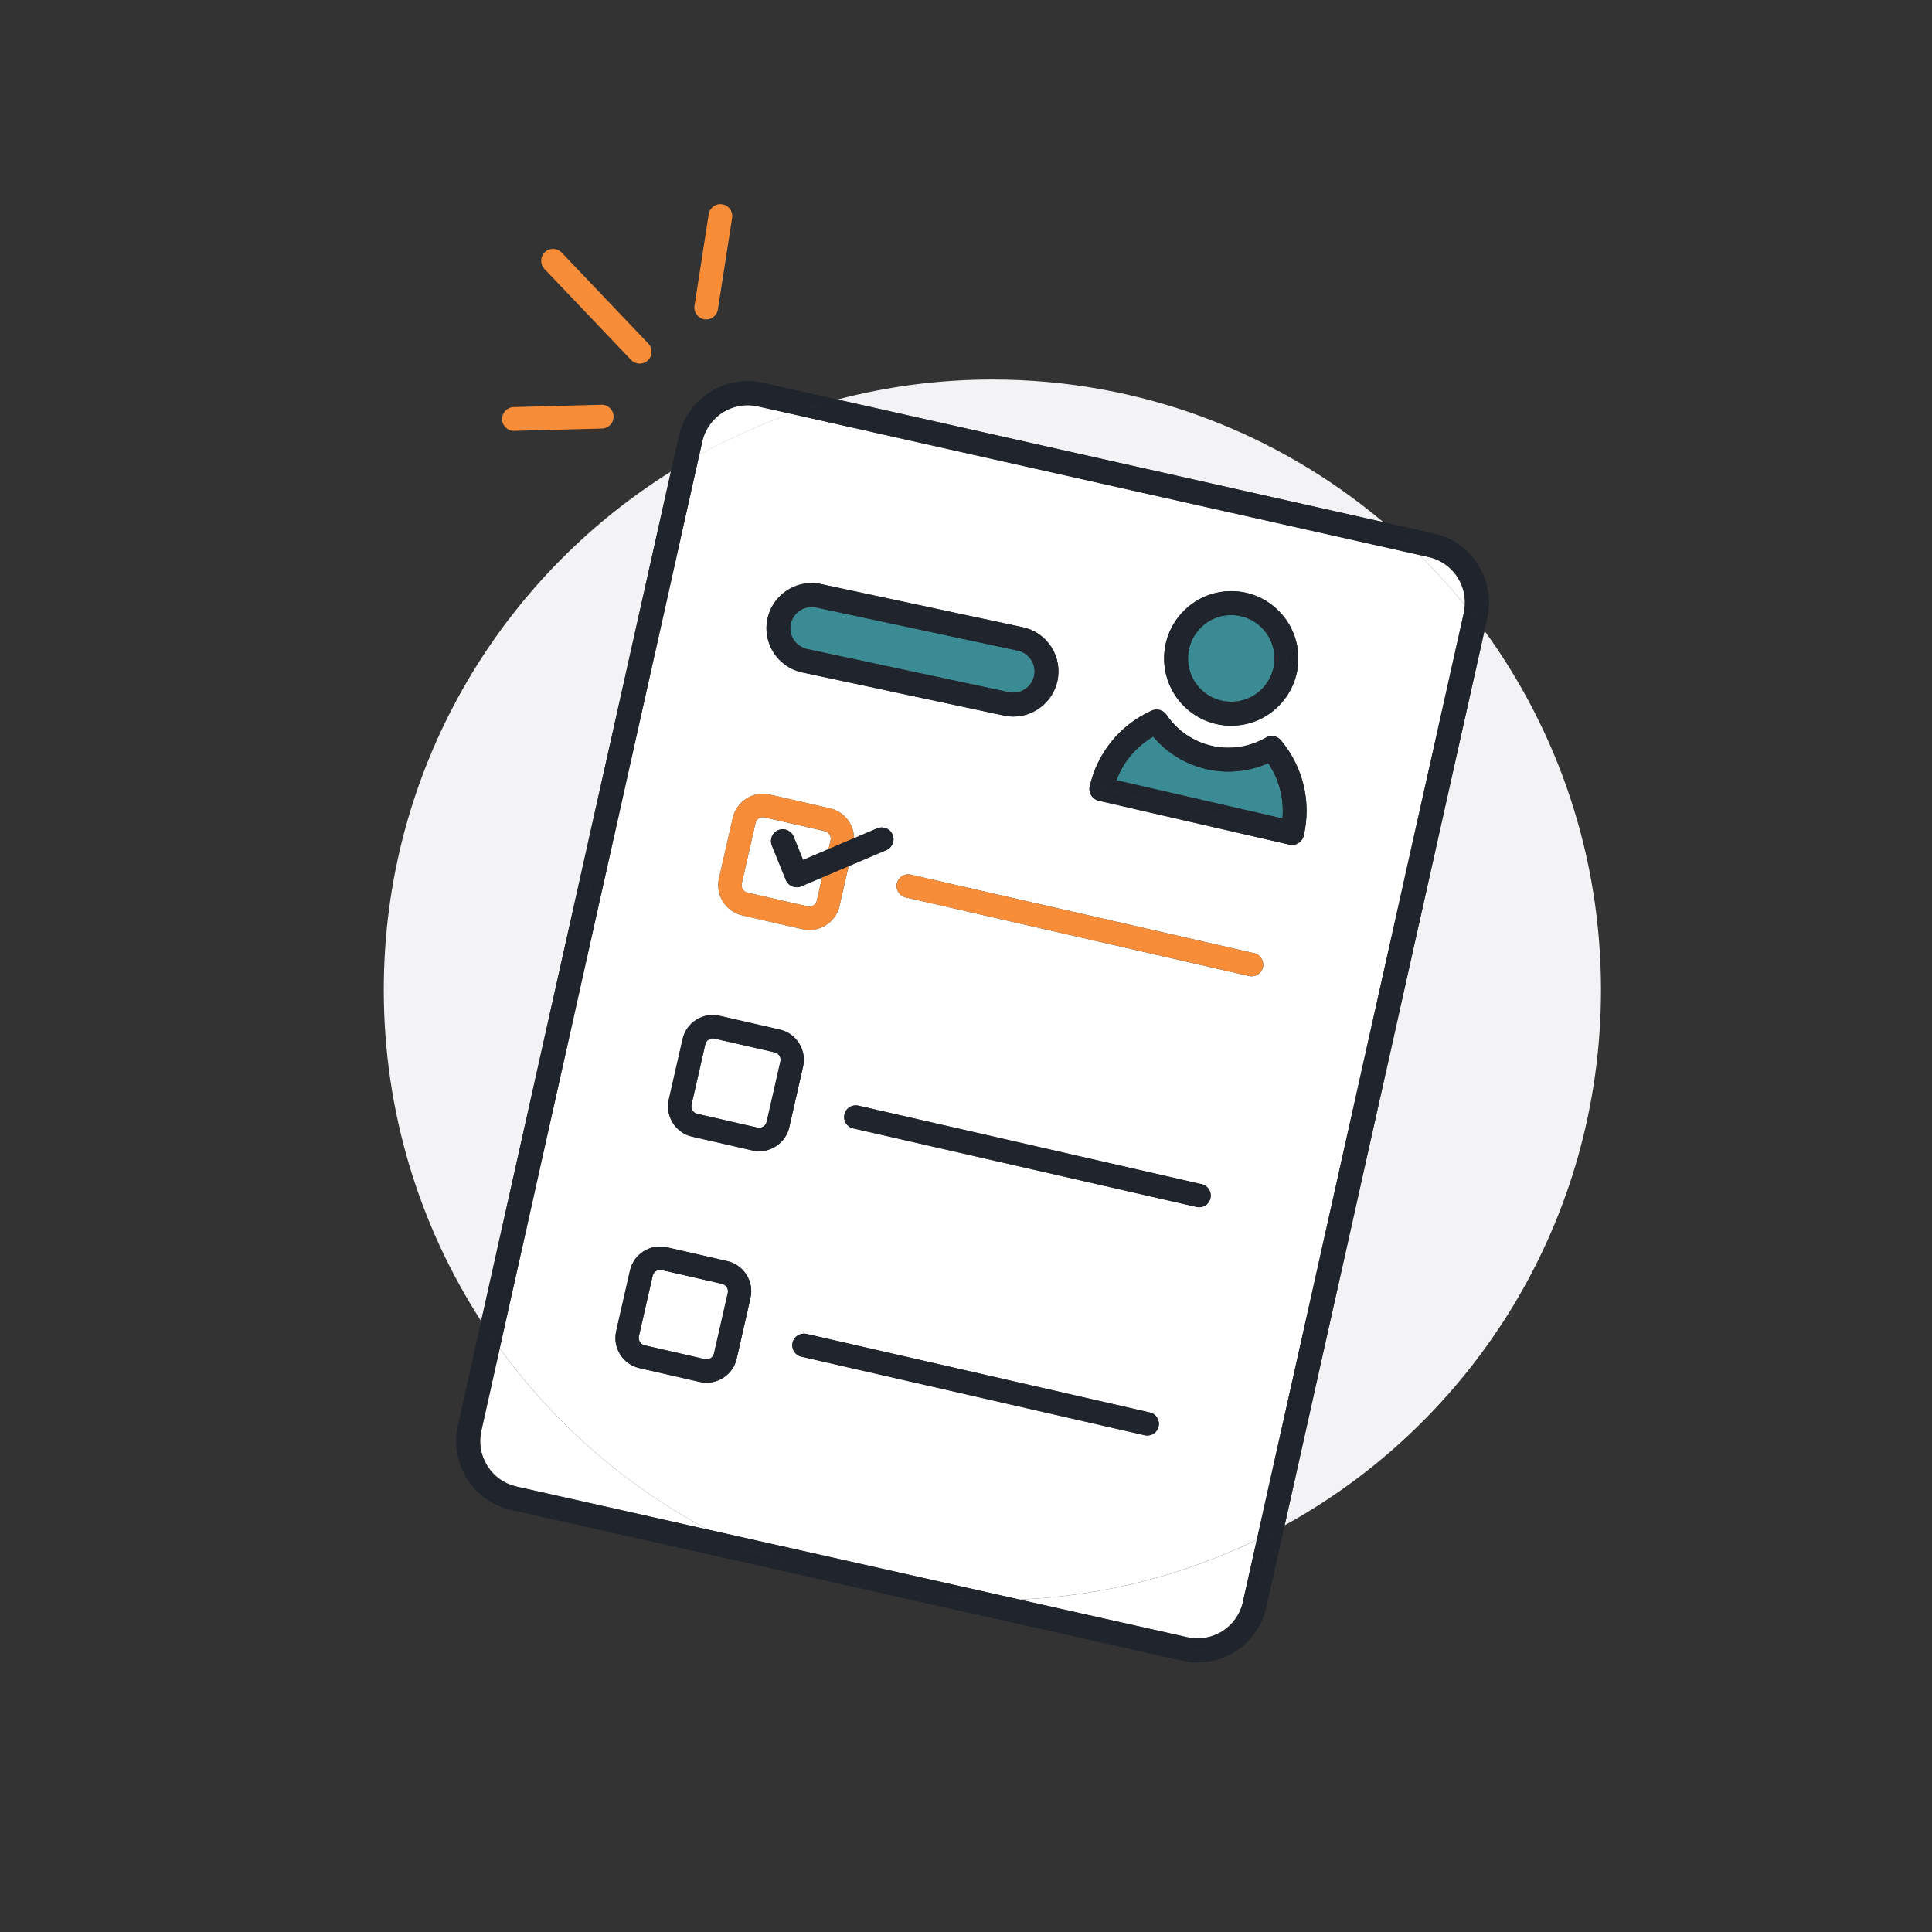 <svg width="150" height="150" viewBox="0 0 150 150" fill="none" xmlns="http://www.w3.org/2000/svg">
<rect x="0" y="0" width="150" height="150" fill="#333333" stroke="none"/>
<g clip-path="url(#clip0_299_16199)">
<path d="M77.048 29.467C72.892 29.467 68.86 30.009 65.018 31.02L107.399 40.538C99.189 33.631 88.602 29.467 77.048 29.467Z" fill="#F3F3F6"/>
<path d="M29.796 76.854C29.796 86.334 32.573 95.166 37.356 102.573L52.088 36.615C38.705 44.981 29.796 59.872 29.796 76.854Z" fill="#F3F3F6"/>
<path d="M99.741 118.424C114.378 110.372 124.3 94.777 124.3 76.852C124.3 66.428 120.941 56.793 115.255 48.969L99.741 118.424Z" fill="#F3F3F6"/>
<path d="M113.732 46.986C113.838 45.251 112.674 43.641 110.928 43.247L110.191 43.08C111.442 44.315 112.625 45.619 113.732 46.983V46.986Z" fill="white"/>
<path d="M58.825 31.547C56.887 31.111 54.96 32.339 54.525 34.282L54.295 35.321C56.562 34.07 58.942 33.002 61.417 32.13L58.829 31.551L58.825 31.547Z" fill="white"/>
<path d="M92.199 127.119C94.137 127.555 96.064 126.327 96.499 124.383L97.579 119.545C91.969 122.265 85.738 123.902 79.156 124.19L92.199 127.119Z" fill="white"/>
<path d="M38.8 104.676L37.364 111.102C37.156 112.038 37.322 113.004 37.84 113.822C38.358 114.641 39.155 115.205 40.088 115.414L54.971 118.755C48.563 115.353 43.031 110.518 38.796 104.676H38.8Z" fill="white"/>
<path d="M56.063 99.679L51.378 98.607C51.336 98.599 51.295 98.592 51.253 98.592C51.143 98.592 51.03 98.622 50.936 98.683C50.803 98.766 50.709 98.899 50.675 99.05L49.606 103.749C49.534 104.067 49.734 104.381 50.048 104.453L54.733 105.526C54.884 105.56 55.043 105.533 55.175 105.45C55.307 105.366 55.402 105.234 55.436 105.082L56.505 100.384C56.577 100.073 56.373 99.751 56.063 99.679Z" fill="white"/>
<path d="M54.291 35.317L38.8 104.677C43.035 110.52 48.567 115.358 54.975 118.757L79.156 124.187C85.734 123.899 91.965 122.262 97.579 119.541L113.656 47.559C113.698 47.366 113.72 47.176 113.732 46.983C112.625 45.615 111.442 44.312 110.191 43.081L61.409 32.123C58.935 32.995 56.554 34.063 54.287 35.313L54.291 35.317ZM55.825 68.198L56.894 63.499C57.189 62.207 58.477 61.396 59.762 61.692L64.447 62.764C65.071 62.908 65.6 63.283 65.94 63.829C66.178 64.212 66.302 64.64 66.306 65.079L68.101 64.314C68.566 64.117 69.102 64.333 69.299 64.799C69.495 65.265 69.28 65.803 68.815 66L65.883 67.246L65.18 70.334C65.04 70.96 64.662 71.49 64.118 71.831C63.725 72.081 63.276 72.206 62.822 72.202C62.653 72.202 62.482 72.18 62.312 72.142L57.627 71.07C56.339 70.774 55.53 69.486 55.825 68.194V68.198ZM58.266 100.786L57.197 105.484C57.057 106.11 56.679 106.64 56.135 106.981C55.742 107.231 55.292 107.356 54.839 107.352C54.669 107.352 54.499 107.33 54.329 107.292L49.644 106.219C48.355 105.924 47.547 104.636 47.841 103.344L48.911 98.645C49.054 98.02 49.428 97.49 49.972 97.149C50.513 96.808 51.155 96.698 51.778 96.838L56.464 97.91C57.752 98.206 58.56 99.494 58.266 100.786ZM58.923 89.378C58.753 89.378 58.583 89.355 58.413 89.317L53.728 88.245C53.105 88.101 52.576 87.726 52.236 87.18C51.895 86.634 51.786 85.994 51.926 85.369L52.995 80.671C53.139 80.045 53.513 79.515 54.057 79.174C54.597 78.833 55.239 78.723 55.863 78.863L60.548 79.936C61.171 80.079 61.7 80.455 62.04 81C62.38 81.546 62.49 82.186 62.35 82.811L61.281 87.51C61.028 88.631 60.023 89.389 58.923 89.378ZM89.955 110.751C89.86 111.175 89.482 111.459 89.067 111.456C89.003 111.456 88.938 111.448 88.874 111.433L62.214 105.333C61.727 105.223 61.425 104.734 61.534 104.249C61.644 103.76 62.127 103.457 62.615 103.567L89.275 109.667C89.762 109.777 90.064 110.266 89.955 110.751ZM93.982 93.026C93.884 93.451 93.51 93.735 93.094 93.731C93.03 93.731 92.966 93.724 92.902 93.708L66.242 87.608C65.754 87.498 65.452 87.01 65.562 86.525C65.671 86.036 66.155 85.733 66.642 85.843L93.302 91.943C93.79 92.053 94.092 92.541 93.982 93.026ZM98.055 75.093C97.961 75.518 97.583 75.802 97.168 75.798C97.103 75.798 97.039 75.79 96.975 75.775L70.315 69.675C69.828 69.565 69.525 69.076 69.635 68.591C69.744 68.103 70.228 67.8 70.715 67.909L97.375 74.01C97.863 74.12 98.165 74.608 98.055 75.093ZM91.78 47.559C92.728 46.536 94.016 45.949 95.407 45.896C98.275 45.786 100.697 48.052 100.799 50.928C100.848 52.322 100.353 53.652 99.404 54.675C98.456 55.698 97.168 56.285 95.777 56.338C95.713 56.338 95.653 56.338 95.588 56.338C92.8 56.338 90.484 54.118 90.385 51.303C90.336 49.908 90.831 48.578 91.78 47.555V47.559ZM84.605 61.055C85.205 58.426 86.962 56.281 89.418 55.171C89.826 54.986 90.31 55.122 90.563 55.497C91.391 56.721 92.637 57.577 94.073 57.907C95.505 58.236 97.001 58.013 98.278 57.27C98.668 57.047 99.162 57.134 99.45 57.479C101.18 59.551 101.826 62.249 101.222 64.882C101.123 65.31 100.742 65.602 100.319 65.602C100.251 65.602 100.179 65.594 100.111 65.579L85.296 62.169C84.797 62.056 84.487 61.556 84.601 61.055H84.605ZM63.741 45.346L79.421 48.7C80.335 48.9 81.113 49.442 81.62 50.23C82.126 51.018 82.292 51.958 82.096 52.871C81.748 54.47 80.312 55.633 78.68 55.633C78.431 55.633 78.178 55.607 77.943 55.554L62.26 52.201C60.374 51.788 59.176 49.916 59.584 48.025C59.932 46.426 61.368 45.267 63 45.267C63.249 45.267 63.499 45.293 63.737 45.346H63.741Z" fill="white"/>
<path d="M63.011 47.123C63.011 47.123 63.004 47.123 63 47.123C62.902 47.123 62.803 47.134 62.709 47.15C62.807 47.131 62.909 47.123 63.011 47.123Z" fill="white"/>
<path d="M61.394 48.422C61.417 48.32 61.451 48.222 61.493 48.127C61.451 48.222 61.417 48.32 61.394 48.422Z" fill="white"/>
<path d="M61.844 68.885C61.727 68.885 61.613 68.863 61.504 68.817C61.277 68.723 61.1 68.541 61.005 68.313L59.925 65.646C59.736 65.176 59.959 64.642 60.427 64.453C60.895 64.263 61.428 64.487 61.617 64.956L62.346 66.764L64.33 65.919L64.485 65.237C64.519 65.085 64.493 64.926 64.409 64.793C64.326 64.661 64.194 64.566 64.043 64.532L59.358 63.46C59.044 63.388 58.723 63.592 58.655 63.903L57.586 68.601C57.514 68.912 57.718 69.234 58.028 69.306L62.713 70.378C62.864 70.412 63.023 70.386 63.155 70.303C63.287 70.219 63.382 70.087 63.416 69.935L63.828 68.124L62.207 68.814C62.09 68.863 61.965 68.889 61.84 68.885H61.844Z" fill="white"/>
<path d="M60.147 81.705L55.462 80.632C55.421 80.625 55.379 80.617 55.338 80.617C55.228 80.617 55.115 80.647 55.02 80.708C54.888 80.791 54.794 80.924 54.76 81.076L53.69 85.774C53.656 85.925 53.683 86.085 53.766 86.217C53.849 86.35 53.981 86.445 54.132 86.479L58.817 87.551C59.127 87.623 59.448 87.418 59.52 87.108L60.59 82.409C60.623 82.258 60.597 82.099 60.514 81.966C60.431 81.833 60.298 81.739 60.147 81.705Z" fill="white"/>
<path d="M61.538 48.032C61.568 47.971 61.602 47.91 61.636 47.853C61.599 47.91 61.568 47.971 61.538 48.032Z" fill="white"/>
<path d="M62.422 47.233C62.49 47.206 62.562 47.187 62.633 47.172C62.562 47.187 62.49 47.206 62.422 47.233Z" fill="white"/>
<path d="M76.685 50.013L63.355 47.16H63.348H63.355L76.685 50.013Z" fill="white"/>
<path d="M61.708 47.763C61.746 47.714 61.783 47.669 61.829 47.623C61.787 47.669 61.746 47.714 61.708 47.763Z" fill="white"/>
<path d="M62.157 47.364C62.21 47.33 62.267 47.304 62.324 47.277C62.267 47.304 62.21 47.33 62.157 47.364Z" fill="white"/>
<path d="M61.916 47.539C61.961 47.498 62.006 47.464 62.056 47.43C62.006 47.464 61.961 47.502 61.916 47.539Z" fill="white"/>
<path d="M79.477 53.572C79.715 53.44 79.923 53.246 80.07 53.008C79.923 53.246 79.715 53.436 79.477 53.572Z" fill="white"/>
<path d="M62.653 50.385C62.486 50.347 62.335 50.283 62.195 50.203C62.335 50.283 62.486 50.351 62.653 50.385L78.329 53.738C78.367 53.746 78.408 53.746 78.446 53.75C78.408 53.742 78.367 53.746 78.329 53.738L62.653 50.385Z" fill="white"/>
<path d="M111.132 42.337C113.566 42.883 115.111 45.326 114.567 47.766L114.518 47.982C114.767 48.308 115.013 48.638 115.254 48.968L115.477 47.967C115.795 46.543 115.538 45.076 114.756 43.837C113.974 42.598 112.757 41.738 111.34 41.42L107.403 40.537C107.902 40.958 108.397 41.386 108.877 41.829L111.136 42.337H111.132Z" fill="#20242C"/>
<path d="M53.615 34.078C54.159 31.638 56.596 30.088 59.029 30.634L63.14 31.558C63.76 31.365 64.387 31.187 65.022 31.02L59.233 29.721C57.812 29.403 56.35 29.66 55.115 30.445C53.879 31.229 53.022 32.449 52.704 33.873L52.092 36.617C52.459 36.389 52.825 36.166 53.199 35.946L53.615 34.078Z" fill="#20242C"/>
<path d="M97.409 124.588C96.865 127.028 94.428 128.578 91.995 128.032L74.879 124.186C69.208 123.929 63.794 122.671 58.814 120.579L39.892 116.328C37.459 115.782 35.913 113.338 36.457 110.898L38.078 103.646C37.836 103.29 37.594 102.934 37.36 102.57L35.547 110.69C35.229 112.115 35.486 113.581 36.268 114.82C37.054 116.059 38.267 116.919 39.688 117.237L91.795 128.941C92.195 129.032 92.596 129.074 92.989 129.074C95.49 129.074 97.753 127.339 98.324 124.789L99.744 118.419C99.385 118.616 99.023 118.81 98.66 118.999L97.413 124.584L97.409 124.588Z" fill="#20242C"/>
<path d="M108.876 41.829C108.393 41.39 107.902 40.958 107.403 40.537L65.021 31.02C64.39 31.186 63.763 31.364 63.14 31.558L108.876 41.829Z" fill="#20242C"/>
<path d="M114.517 47.982L98.656 119.002C99.022 118.813 99.382 118.619 99.74 118.422L115.254 48.968C115.012 48.634 114.767 48.308 114.517 47.982Z" fill="#20242C"/>
<path d="M53.195 35.941C52.825 36.161 52.455 36.385 52.088 36.612L37.356 102.57C37.591 102.933 37.829 103.29 38.074 103.646L53.195 35.941Z" fill="#20242C"/>
<path d="M74.875 124.185L58.81 120.578C63.79 122.67 69.2 123.928 74.875 124.185Z" fill="#20242C"/>
<path d="M54.525 34.283C54.96 32.34 56.887 31.112 58.825 31.548L61.413 32.127C61.984 31.927 62.558 31.733 63.14 31.555L59.029 30.631C56.596 30.085 54.159 31.635 53.615 34.075L53.199 35.943C53.562 35.731 53.928 35.522 54.295 35.318L54.525 34.28V34.283Z" fill="#20242C"/>
<path d="M111.132 42.338L108.873 41.83C109.322 42.239 109.757 42.66 110.191 43.084L110.928 43.251C112.674 43.641 113.834 45.252 113.732 46.991C113.996 47.32 114.261 47.65 114.518 47.987L114.567 47.771C115.111 45.331 113.565 42.887 111.132 42.342V42.338Z" fill="#20242C"/>
<path d="M96.499 124.382C96.064 126.326 94.137 127.55 92.199 127.118L79.156 124.189C78.457 124.219 77.754 124.238 77.048 124.238C76.341 124.238 75.597 124.219 74.875 124.185L91.991 128.031C94.424 128.577 96.861 127.027 97.406 124.587L98.652 119.002C98.297 119.188 97.938 119.366 97.576 119.54L96.495 124.378L96.499 124.382Z" fill="#20242C"/>
<path d="M40.092 115.415C39.159 115.207 38.358 114.638 37.844 113.824C37.326 113.005 37.156 112.039 37.368 111.103L38.804 104.677C38.558 104.336 38.316 103.995 38.078 103.646L36.457 110.899C35.913 113.339 37.459 115.782 39.892 116.328L58.814 120.579C57.503 120.03 56.225 119.42 54.979 118.761L40.096 115.419L40.092 115.415Z" fill="#20242C"/>
<path d="M110.192 43.084C109.761 42.66 109.323 42.24 108.873 41.83L63.136 31.559C62.554 31.737 61.98 31.93 61.409 32.131L110.192 43.088V43.084Z" fill="#20242C"/>
<path d="M54.291 35.316C53.921 35.521 53.558 35.729 53.195 35.942L38.074 103.646C38.312 103.995 38.554 104.336 38.8 104.677L54.291 35.316Z" fill="#20242C"/>
<path d="M79.156 124.189L54.975 118.76C56.222 119.423 57.499 120.029 58.81 120.578L74.875 124.186C75.597 124.22 76.319 124.239 77.048 124.239C77.777 124.239 78.457 124.22 79.156 124.189Z" fill="#20242C"/>
<path d="M113.656 47.562L97.579 119.544C97.942 119.37 98.301 119.188 98.656 119.006L114.518 47.987C114.261 47.65 114 47.32 113.732 46.99C113.72 47.18 113.698 47.373 113.656 47.566V47.562Z" fill="#20242C"/>
<path d="M97.375 74.009L70.715 67.908C70.228 67.795 69.744 68.102 69.635 68.59C69.525 69.079 69.827 69.564 70.315 69.674L96.975 75.774C97.039 75.789 97.103 75.797 97.168 75.797C97.583 75.801 97.961 75.517 98.055 75.092C98.165 74.603 97.863 74.118 97.375 74.009Z" fill="#F78D39"/>
<path d="M57.627 71.073L62.312 72.145C62.483 72.183 62.653 72.206 62.822 72.206C63.276 72.21 63.722 72.085 64.118 71.835C64.662 71.493 65.037 70.959 65.18 70.338L65.883 67.25L63.831 68.121L63.419 69.933C63.386 70.084 63.291 70.213 63.159 70.3C63.026 70.383 62.868 70.414 62.717 70.376L58.032 69.303C57.722 69.231 57.518 68.909 57.59 68.599L58.659 63.901C58.731 63.59 59.048 63.385 59.361 63.457L64.047 64.529C64.198 64.564 64.326 64.658 64.413 64.791C64.496 64.924 64.523 65.083 64.489 65.234L64.334 65.916L66.306 65.075C66.302 64.635 66.178 64.207 65.94 63.825C65.6 63.279 65.067 62.904 64.447 62.76L59.762 61.688C58.477 61.392 57.189 62.203 56.894 63.495L55.825 68.193C55.53 69.485 56.339 70.774 57.627 71.069V71.073Z" fill="#F78D39"/>
<path d="M93.298 91.941L66.638 85.841C66.151 85.731 65.667 86.034 65.558 86.523C65.448 87.012 65.751 87.497 66.238 87.606L92.898 93.707C92.962 93.722 93.026 93.729 93.091 93.729C93.506 93.733 93.884 93.449 93.978 93.025C94.088 92.536 93.786 92.051 93.298 91.941Z" fill="#20242C"/>
<path d="M62.04 81.003C61.7 80.458 61.168 80.083 60.548 79.939L55.863 78.866C55.239 78.722 54.601 78.832 54.057 79.177C53.513 79.518 53.139 80.052 52.995 80.674L51.926 85.372C51.782 85.997 51.892 86.638 52.236 87.183C52.576 87.729 53.108 88.104 53.728 88.248L58.413 89.32C58.583 89.358 58.753 89.381 58.923 89.381C60.023 89.392 61.024 88.634 61.281 87.513L62.35 82.814C62.494 82.189 62.384 81.549 62.04 81.003ZM60.59 82.409L59.52 87.107C59.448 87.418 59.127 87.623 58.818 87.551L54.132 86.478C53.981 86.444 53.853 86.35 53.766 86.217C53.683 86.084 53.656 85.925 53.69 85.774L54.76 81.075C54.794 80.924 54.888 80.795 55.02 80.708C55.118 80.647 55.228 80.613 55.338 80.617C55.379 80.617 55.421 80.621 55.462 80.632L60.147 81.704C60.299 81.738 60.427 81.833 60.514 81.966C60.597 82.098 60.623 82.257 60.59 82.409Z" fill="#20242C"/>
<path d="M89.275 109.666L62.615 103.565C62.127 103.456 61.644 103.759 61.534 104.247C61.425 104.736 61.727 105.221 62.214 105.331L88.874 111.431C88.938 111.446 89.003 111.454 89.067 111.454C89.483 111.458 89.86 111.174 89.955 110.749C90.064 110.26 89.762 109.776 89.275 109.666Z" fill="#20242C"/>
<path d="M56.464 97.913L51.778 96.841C51.155 96.697 50.513 96.807 49.972 97.152C49.428 97.493 49.054 98.027 48.911 98.648L47.841 103.347C47.547 104.639 48.355 105.927 49.644 106.222L54.329 107.295C54.499 107.333 54.669 107.355 54.839 107.355C55.292 107.359 55.738 107.234 56.135 106.984C56.679 106.643 57.053 106.109 57.197 105.487L58.266 100.789C58.56 99.497 57.752 98.209 56.464 97.913ZM56.505 100.384L55.436 105.082C55.402 105.233 55.307 105.362 55.175 105.449C55.043 105.537 54.884 105.563 54.733 105.525L50.048 104.453C49.731 104.381 49.534 104.063 49.606 103.748L50.675 99.05C50.709 98.898 50.804 98.77 50.936 98.682C51.034 98.622 51.144 98.588 51.253 98.591C51.295 98.591 51.336 98.595 51.378 98.607L56.063 99.679C56.373 99.751 56.577 100.073 56.505 100.384Z" fill="#20242C"/>
<path d="M62.35 66.761L61.621 64.954C61.432 64.484 60.895 64.26 60.431 64.45C59.962 64.639 59.739 65.173 59.928 65.643L61.009 68.311C61.099 68.538 61.281 68.72 61.508 68.814C61.617 68.86 61.73 68.883 61.848 68.883C61.972 68.883 62.097 68.86 62.214 68.811L63.835 68.121L65.887 67.25L68.819 66.003C69.283 65.806 69.502 65.268 69.302 64.802C69.102 64.336 68.569 64.12 68.105 64.317L66.31 65.082L64.338 65.924L62.354 66.769L62.35 66.761Z" fill="#20242C"/>
<path d="M93.657 59.713C92.037 59.342 90.597 58.455 89.531 57.193C88.213 57.966 87.215 59.152 86.675 60.577L99.563 63.544C99.699 62.024 99.314 60.524 98.463 59.251C96.956 59.921 95.275 60.084 93.654 59.713H93.657Z" fill="#3B8B94"/>
<path d="M85.3 62.168L100.115 65.578C100.183 65.593 100.254 65.6 100.322 65.6C100.746 65.6 101.123 65.309 101.225 64.881C101.826 62.251 101.18 59.553 99.453 57.477C99.166 57.132 98.671 57.041 98.282 57.269C97.001 58.008 95.509 58.235 94.077 57.905C92.645 57.575 91.398 56.719 90.567 55.495C90.314 55.124 89.83 54.984 89.422 55.17C86.962 56.28 85.209 58.424 84.608 61.054C84.495 61.554 84.805 62.05 85.303 62.168H85.3ZM89.8 56.014C90.722 57.379 92.142 58.413 93.865 58.811C95.592 59.209 97.315 58.898 98.739 58.076C100.213 59.841 100.874 62.255 100.322 64.676L85.508 61.266C86.063 58.849 87.707 56.965 89.8 56.018V56.014Z" fill="#20242C"/>
<path d="M98.743 58.073C97.319 58.895 95.592 59.206 93.869 58.808C92.142 58.41 90.726 57.38 89.804 56.012C87.71 56.959 86.063 58.838 85.511 61.259L100.326 64.669C100.878 62.252 100.217 59.839 98.743 58.069V58.073ZM99.567 63.544L86.679 60.577C87.216 59.153 88.217 57.967 89.535 57.194C90.601 58.456 92.04 59.338 93.661 59.714C95.282 60.085 96.96 59.922 98.471 59.251C99.321 60.524 99.707 62.029 99.571 63.544H99.567Z" fill="#20242C"/>
<path d="M95.713 54.485C97.564 54.417 99.015 52.856 98.947 50.999C98.883 49.184 97.39 47.752 95.592 47.752C95.55 47.752 95.513 47.752 95.471 47.752C94.576 47.786 93.744 48.165 93.132 48.824C92.52 49.483 92.203 50.34 92.233 51.238C92.301 53.094 93.846 54.549 95.709 54.481L95.713 54.485Z" fill="#3B8B94"/>
<path d="M95.588 56.345C95.652 56.345 95.713 56.345 95.777 56.345C97.168 56.295 98.456 55.704 99.404 54.681C100.353 53.658 100.848 52.328 100.799 50.934C100.697 48.054 98.275 45.792 95.407 45.902C94.016 45.952 92.728 46.543 91.78 47.566C90.831 48.589 90.336 49.919 90.385 51.313C90.487 54.128 92.804 56.348 95.588 56.348V56.345ZM95.437 46.827C97.802 46.743 99.786 48.596 99.873 50.964C99.956 53.336 98.108 55.325 95.747 55.413C93.382 55.496 91.398 53.643 91.311 51.275C91.228 48.903 93.076 46.914 95.437 46.827Z" fill="#20242C"/>
<path d="M95.747 55.413C98.112 55.33 99.96 53.337 99.873 50.965C99.79 48.593 97.802 46.74 95.437 46.827C93.072 46.91 91.224 48.904 91.311 51.275C91.398 53.647 93.382 55.5 95.747 55.413ZM93.136 48.824C93.748 48.165 94.579 47.786 95.475 47.752C95.516 47.752 95.558 47.752 95.596 47.752C97.39 47.752 98.887 49.184 98.951 50.999C99.019 52.855 97.564 54.42 95.717 54.485C93.854 54.553 92.305 53.094 92.24 51.241C92.21 50.343 92.528 49.483 93.14 48.828L93.136 48.824Z" fill="#20242C"/>
<path d="M62.633 47.172C62.562 47.187 62.49 47.206 62.422 47.233C62.388 47.244 62.354 47.263 62.32 47.278C62.263 47.305 62.207 47.331 62.154 47.365C62.12 47.384 62.09 47.407 62.056 47.43C62.006 47.464 61.961 47.502 61.916 47.54C61.885 47.566 61.855 47.593 61.829 47.623C61.787 47.669 61.746 47.714 61.708 47.763C61.685 47.794 61.659 47.824 61.636 47.858C61.598 47.915 61.568 47.975 61.538 48.036C61.523 48.066 61.504 48.097 61.492 48.127C61.451 48.222 61.417 48.32 61.394 48.422C61.236 49.146 61.583 49.858 62.195 50.203C62.335 50.283 62.486 50.351 62.652 50.385L78.329 53.738C78.367 53.746 78.408 53.746 78.446 53.75C78.525 53.761 78.601 53.776 78.68 53.776C78.963 53.776 79.239 53.7 79.477 53.568C79.715 53.435 79.923 53.242 80.071 53.003C80.169 52.844 80.244 52.666 80.286 52.473C80.384 52.026 80.29 51.586 80.063 51.23C79.893 50.965 79.644 50.745 79.345 50.612C79.243 50.567 79.137 50.533 79.028 50.51L76.685 50.01L63.355 47.157H63.351C63.238 47.13 63.125 47.119 63.015 47.119C62.913 47.119 62.811 47.127 62.713 47.146C62.686 47.15 62.664 47.161 62.637 47.165L62.633 47.172Z" fill="#3B8B94"/>
<path d="M59.588 48.028C59.176 49.919 60.378 51.79 62.263 52.203L77.947 55.556C78.185 55.609 78.435 55.636 78.684 55.636C80.316 55.636 81.752 54.473 82.1 52.874C82.3 51.957 82.13 51.021 81.624 50.233C81.117 49.445 80.339 48.899 79.424 48.702L63.744 45.349C63.506 45.296 63.257 45.27 63.008 45.27C61.375 45.27 59.94 46.429 59.592 48.028H59.588ZM63.015 47.126C63.125 47.126 63.238 47.138 63.351 47.164H63.355L76.685 50.017L79.028 50.517C79.137 50.54 79.243 50.578 79.345 50.62C79.644 50.752 79.893 50.972 80.063 51.237C80.29 51.593 80.384 52.037 80.286 52.48C80.244 52.673 80.169 52.851 80.071 53.01C79.923 53.249 79.715 53.438 79.477 53.575C79.239 53.708 78.963 53.783 78.68 53.783C78.605 53.783 78.525 53.768 78.446 53.757C78.408 53.749 78.367 53.753 78.329 53.745L62.653 50.392C62.486 50.354 62.335 50.29 62.195 50.21C61.583 49.862 61.239 49.153 61.394 48.429C61.417 48.323 61.451 48.225 61.492 48.13C61.508 48.1 61.523 48.07 61.538 48.039C61.568 47.979 61.602 47.918 61.636 47.861C61.659 47.827 61.681 47.8 61.708 47.766C61.746 47.717 61.783 47.672 61.829 47.626C61.855 47.596 61.885 47.569 61.916 47.543C61.961 47.501 62.006 47.467 62.056 47.433C62.09 47.41 62.12 47.388 62.154 47.369C62.207 47.334 62.263 47.308 62.32 47.282C62.354 47.266 62.384 47.247 62.422 47.236C62.49 47.209 62.562 47.191 62.634 47.175C62.66 47.168 62.683 47.16 62.709 47.156C62.804 47.138 62.902 47.13 63 47.13C63 47.13 63.008 47.13 63.011 47.13L63.015 47.126Z" fill="#20242C"/>
<path d="M63.011 47.123C63.121 47.123 63.234 47.134 63.347 47.161C63.234 47.138 63.121 47.127 63.011 47.123Z" fill="#20242C"/>
<path d="M78.446 53.754C78.525 53.765 78.601 53.781 78.68 53.781C78.963 53.781 79.239 53.705 79.477 53.572C79.239 53.705 78.963 53.781 78.68 53.781C78.605 53.781 78.525 53.765 78.446 53.754Z" fill="#20242C"/>
<path d="M62.059 47.43C62.093 47.407 62.123 47.384 62.158 47.365C62.123 47.384 62.093 47.407 62.059 47.43Z" fill="#20242C"/>
<path d="M61.829 47.622C61.855 47.592 61.885 47.566 61.916 47.539C61.885 47.566 61.855 47.592 61.829 47.622Z" fill="#20242C"/>
<path d="M61.492 48.122C61.508 48.092 61.523 48.062 61.538 48.031C61.523 48.062 61.504 48.092 61.492 48.122Z" fill="#20242C"/>
<path d="M61.64 47.858C61.663 47.824 61.685 47.794 61.712 47.764C61.689 47.794 61.663 47.824 61.64 47.858Z" fill="#20242C"/>
<path d="M62.324 47.278C62.358 47.263 62.388 47.244 62.426 47.232C62.392 47.244 62.358 47.263 62.324 47.278Z" fill="#20242C"/>
<path d="M62.633 47.171C62.66 47.164 62.683 47.156 62.709 47.152C62.683 47.156 62.66 47.167 62.633 47.171Z" fill="#20242C"/>
<path d="M79.345 50.616C79.243 50.571 79.137 50.536 79.028 50.514L76.685 50.014L79.028 50.514C79.137 50.536 79.243 50.574 79.345 50.616Z" fill="#20242C"/>
<path d="M80.286 52.477C80.244 52.67 80.169 52.849 80.07 53.008C80.169 52.849 80.244 52.67 80.286 52.477C80.384 52.03 80.29 51.59 80.063 51.234C80.29 51.59 80.384 52.034 80.286 52.477Z" fill="#20242C"/>
<path d="M61.394 48.422C61.236 49.146 61.583 49.854 62.195 50.203C61.583 49.854 61.239 49.146 61.394 48.422Z" fill="#20242C"/>
<path d="M39.926 33.453L46.742 33.271C47.252 33.256 47.652 32.832 47.637 32.324C47.637 32.18 47.596 32.044 47.535 31.926C47.377 31.623 47.055 31.418 46.693 31.426L39.877 31.608C39.367 31.623 38.966 32.047 38.981 32.555C38.996 33.067 39.419 33.468 39.926 33.453Z" fill="#F78D39"/>
<path d="M54.688 24.791C55.19 24.871 55.662 24.526 55.738 24.019L56.841 16.914C56.871 16.713 56.837 16.517 56.751 16.35C56.618 16.096 56.377 15.906 56.074 15.861C55.572 15.781 55.099 16.126 55.024 16.634L53.921 23.738C53.841 24.242 54.185 24.716 54.691 24.795L54.688 24.791Z" fill="#F78D39"/>
<path d="M49.001 27.947C49.353 28.315 49.935 28.33 50.305 27.977C50.607 27.686 50.671 27.239 50.486 26.886C50.449 26.81 50.396 26.738 50.335 26.674L43.606 19.608C43.255 19.24 42.673 19.225 42.302 19.577C41.936 19.93 41.921 20.517 42.272 20.884L49.001 27.951V27.947Z" fill="#F78D39"/>
</g>
<defs>
<clipPath id="clip0_299_16199">
<rect width="150" height="150" fill="white"/>
</clipPath>
</defs>
</svg>
